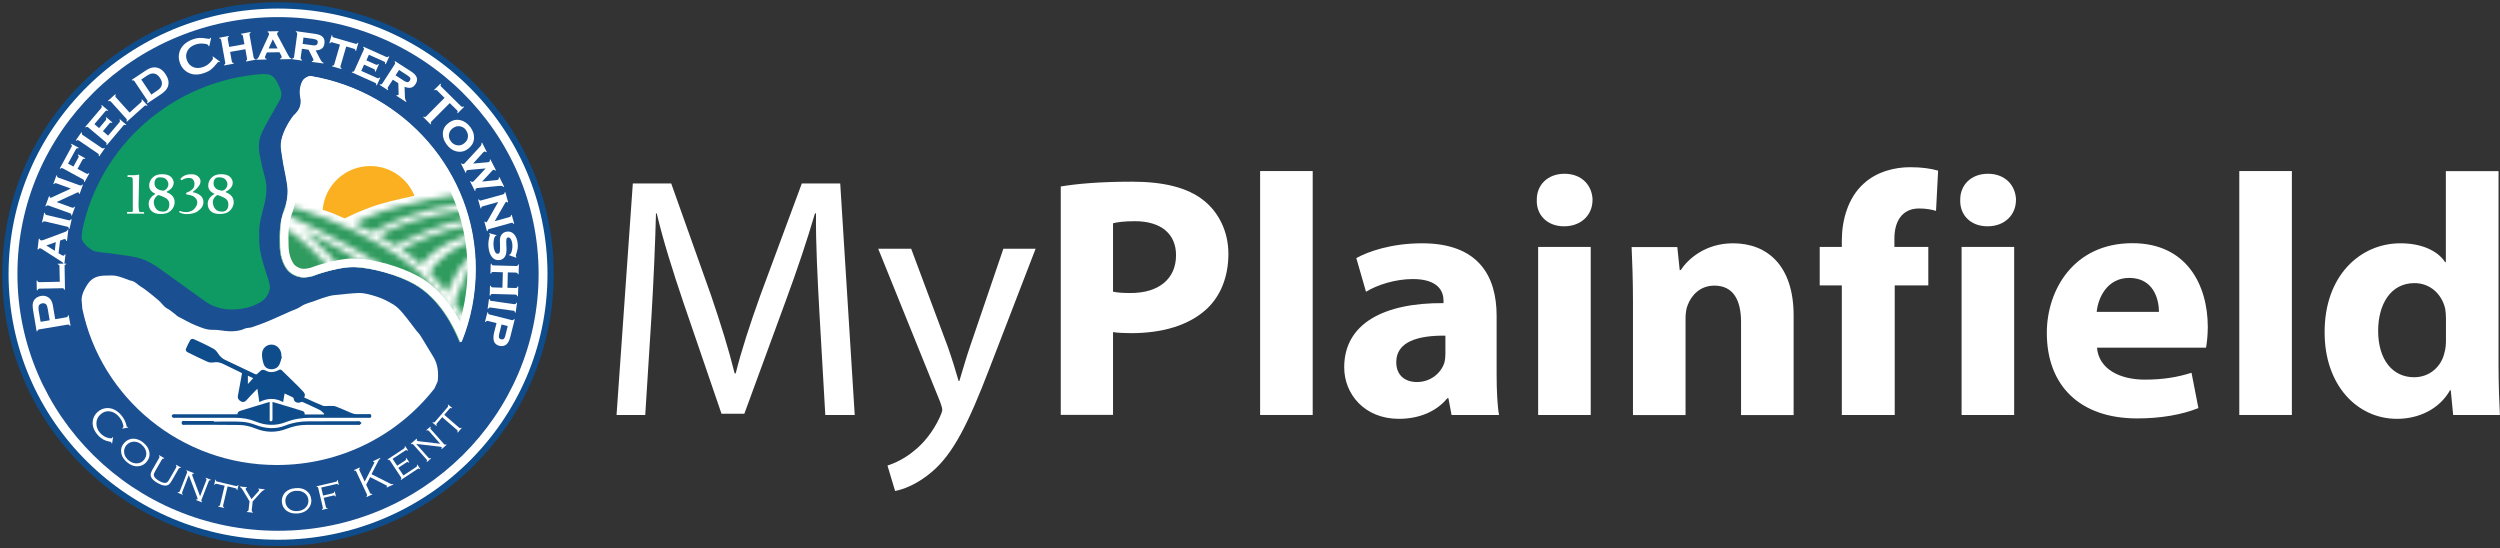 <?xml version="1.0" encoding="UTF-8"?>
<svg xmlns="http://www.w3.org/2000/svg" width="415" height="91" viewBox="0 0 415 91" fill="none">
  <rect x="0" y="0" width="415" height="91" fill="#333333" stroke="none"/>
  <g clip-path="url(#clip0_2021_51)">
    <path d="M136.03 52.015C135.736 46.651 135.389 40.214 135.459 35.421H135.285C133.969 39.92 132.359 44.713 130.402 50.025L123.561 68.678H119.769L113.5 50.371C111.664 44.955 110.106 39.989 109.015 35.421H108.893C108.772 40.214 108.495 46.651 108.149 52.413L107.11 68.886H102.347L105.049 30.455H111.422L118.037 49.039C119.648 53.78 120.964 57.985 121.951 61.982H122.124C123.094 58.106 124.479 53.884 126.211 49.039L133.103 30.455H139.476L141.883 68.886H137L136.03 51.998V52.015Z" fill="white"></path>
    <path d="M151.252 41.287L157.348 57.604C157.989 59.421 158.664 61.601 159.132 63.245H159.253C159.773 61.584 160.344 59.473 161.037 57.483L166.561 41.287H171.912L164.327 60.961C160.708 70.426 158.231 75.271 154.785 78.247C152.309 80.41 149.85 81.275 148.585 81.5L147.321 77.278C148.585 76.88 150.248 76.084 151.754 74.821C153.14 73.731 154.854 71.793 156.015 69.232C156.24 68.713 156.413 68.315 156.413 68.038C156.413 67.761 156.292 67.346 156.067 66.723L145.78 41.287H151.304H151.252Z" fill="white"></path>
    <path d="M176.086 30.956C178.787 30.506 182.58 30.16 187.931 30.16C193.282 30.16 197.179 31.181 199.776 33.24C202.253 35.178 203.915 38.38 203.915 42.135C203.915 45.889 202.651 49.091 200.348 51.254C197.352 54.039 192.936 55.303 187.758 55.303C186.615 55.303 185.576 55.251 184.762 55.13V68.869H176.086V30.939V30.956ZM184.762 48.416C185.507 48.589 186.424 48.641 187.689 48.641C192.347 48.641 195.222 46.305 195.222 42.359C195.222 38.83 192.745 36.718 188.381 36.718C186.598 36.718 185.385 36.892 184.762 37.065V48.416Z" fill="white"></path>
    <path d="M209.18 28.395H217.908V68.886H209.18V28.395Z" fill="white"></path>
    <path d="M240.958 68.886L240.438 66.1H240.265C238.429 68.332 235.555 69.526 232.212 69.526C226.515 69.526 223.138 65.425 223.138 60.978C223.138 53.728 229.684 50.25 239.624 50.319V49.921C239.624 48.433 238.828 46.322 234.515 46.322C231.641 46.322 228.593 47.291 226.757 48.433L225.147 42.844C227.104 41.754 230.948 40.387 236.074 40.387C245.443 40.387 248.439 45.855 248.439 52.413V62.103C248.439 64.785 248.56 67.346 248.837 68.886H240.958ZM239.936 55.718C235.329 55.666 231.779 56.739 231.779 60.113C231.779 62.345 233.269 63.418 235.226 63.418C237.408 63.418 239.191 61.999 239.763 60.217C239.884 59.767 239.936 59.248 239.936 58.729V55.7V55.718Z" fill="white"></path>
    <path d="M264.354 33.24C264.354 35.628 262.518 37.566 259.643 37.566C256.769 37.566 255.037 35.628 255.106 33.24C255.054 30.731 256.89 28.845 259.713 28.845C262.535 28.845 264.319 30.731 264.371 33.24H264.354ZM255.331 68.886V40.992H264.059V68.886H255.331Z" fill="white"></path>
    <path d="M271.073 49.904C271.073 46.426 270.952 43.467 270.848 41.01H278.433L278.831 44.834H279.005C280.147 43.069 283.022 40.387 287.681 40.387C293.43 40.387 297.742 44.159 297.742 52.361V68.903H289.014V53.451C289.014 49.852 287.75 47.412 284.581 47.412C282.174 47.412 280.736 49.073 280.147 50.665C279.922 51.184 279.801 52.032 279.801 52.828V68.903H271.073V49.904Z" fill="white"></path>
    <path d="M305.743 68.886V47.377H302.072V40.992H305.743V39.902C305.743 36.545 306.782 32.825 309.31 30.541C311.492 28.482 314.54 27.755 317.069 27.755C319.026 27.755 320.515 27.98 321.727 28.326L321.381 35.005C320.636 34.78 319.718 34.607 318.558 34.607C315.683 34.607 314.471 36.84 314.471 39.574V40.992H320.099V47.377H314.523V68.886H305.726H305.743Z" fill="white"></path>
    <path d="M334.646 33.24C334.646 35.628 332.81 37.566 329.936 37.566C327.061 37.566 325.329 35.628 325.398 33.24C325.347 30.731 327.182 28.845 330.005 28.845C332.828 28.845 334.611 30.731 334.663 33.24H334.646ZM325.624 68.886V40.992H334.352V68.886H325.624Z" fill="white"></path>
    <path d="M348.102 57.708C348.396 61.307 351.946 63.02 356.033 63.02C359.029 63.02 361.437 62.622 363.792 61.878L364.935 67.744C362.06 68.886 358.562 69.457 354.769 69.457C345.227 69.457 339.772 63.989 339.772 55.251C339.772 48.173 344.205 40.369 353.973 40.369C363.047 40.369 366.493 47.377 366.493 54.282C366.493 55.77 366.32 57.067 366.199 57.708H348.102ZM358.389 51.773C358.389 49.661 357.471 46.132 353.453 46.132C349.782 46.132 348.275 49.437 348.05 51.773H358.389Z" fill="white"></path>
    <path d="M371.723 28.395H380.451V68.886H371.723V28.395Z" fill="white"></path>
    <path d="M414.758 28.395V60.563C414.758 63.695 414.879 67 414.983 68.886H407.224L406.826 64.785H406.705C404.921 67.917 401.527 69.526 397.907 69.526C391.24 69.526 385.889 63.885 385.889 55.216C385.837 45.803 391.76 40.387 398.479 40.387C401.925 40.387 404.627 41.581 405.891 43.519H406.012V28.413H414.74L414.758 28.395ZM406.029 52.811C406.029 52.361 405.977 51.721 405.908 51.271C405.389 48.935 403.501 46.997 400.8 46.997C396.834 46.997 394.773 50.527 394.773 54.922C394.773 59.663 397.128 62.622 400.748 62.622C403.276 62.622 405.285 60.909 405.804 58.452C405.977 57.829 406.029 57.189 406.029 56.462V52.811Z" fill="white"></path>
    <path d="M91.403 45.492C91.403 70.132 71.141 90.1 46.151 90.1C21.162 90.1 0.901 70.132 0.901 45.492C0.901 20.851 21.162 0.9 46.151 0.9C71.141 0.9 91.403 20.868 91.403 45.509" fill="white"></path>
    <path d="M46.151 90.118C71.143 90.118 91.403 70.146 91.403 45.509C91.403 20.872 71.143 0.9 46.151 0.9C21.16 0.9 0.901 20.872 0.901 45.509C0.901 70.146 21.16 90.118 46.151 90.118Z" stroke="#0E4C8B" stroke-width="1.04" stroke-miterlimit="10"></path>
    <path d="M89.411 45.474C89.411 69.024 70.05 88.11 46.151 88.11C22.253 88.11 2.892 69.024 2.892 45.474C2.892 21.924 22.27 2.838 46.151 2.838C70.032 2.838 89.411 21.924 89.411 45.474Z" fill="#1A5091"></path>
    <path d="M72.665 63.28C72.803 61.913 72.717 60.546 71.972 59.3C71.453 58.452 70.95 57.604 70.431 56.756C70.188 56.358 69.963 55.96 69.686 55.562C69.53 55.32 69.305 55.13 69.132 54.905C68.353 53.901 67.625 52.88 66.811 51.928C66.379 51.409 65.876 50.908 65.322 50.562C64.456 50.042 63.556 49.558 62.551 49.246C61.547 48.935 60.542 48.606 59.486 48.641C58.412 48.675 57.321 48.814 56.248 48.918C55.711 48.97 55.174 49.004 54.654 49.143C53.858 49.35 53.079 49.627 52.317 49.921C51.52 50.233 50.654 50.371 49.927 50.89C49.407 51.254 48.749 51.444 48.16 51.704C46.983 52.223 45.805 52.776 44.61 53.278C43.692 53.659 42.775 54.005 41.839 54.316C41.441 54.455 40.974 54.386 40.61 54.559C39.813 54.939 38.965 55.009 38.116 54.991C37.181 54.974 36.246 54.714 35.328 54.749C34.306 54.784 33.44 54.386 32.557 54.04C31.501 53.624 30.531 53.036 29.509 52.517C29.319 52.413 29.198 52.223 29.024 52.119C28.591 51.825 28.262 51.461 27.76 51.219C27.206 50.942 26.842 50.302 26.357 49.887C25.63 49.246 24.868 48.658 24.106 48.07C23.742 47.776 23.292 47.568 22.946 47.274C22.53 46.91 22.115 46.616 21.561 46.547C21.474 46.547 21.387 46.478 21.301 46.443C20.625 46.218 19.95 45.924 19.24 45.786C18.668 45.682 18.045 45.751 17.439 45.751C16.279 45.751 15.274 46.097 14.581 47.118C14.166 47.741 13.594 48.675 13.542 49.714L13.664 51.236C16.746 66.048 30.029 77.192 45.961 77.192C56.611 77.192 66.101 72.208 72.128 64.474L72.665 63.28Z" fill="white"></path>
    <path d="M44.368 12.32C45.164 12.389 45.736 13.047 46.082 13.791C46.359 14.397 46.74 15.037 46.706 15.712C46.671 16.369 46.429 16.629 46.221 17.009C45.338 18.619 44.368 20.176 43.571 21.803C42.982 22.979 42.844 24.294 43.086 25.592C43.311 26.803 43.571 28.032 43.917 29.209C44.385 30.801 44.264 32.341 43.883 33.915C43.467 35.594 42.913 37.289 43.034 39.037C42.93 41.339 43.485 43.121 44.125 45.111C44.368 45.855 44.662 46.651 44.783 47.412C44.939 48.329 44.247 49.489 43.467 50.008C42.013 50.977 40.367 51.323 38.688 51.375C37.008 51.426 35.363 50.977 33.96 49.956C31.795 48.381 29.613 46.824 27.448 45.266C25.977 44.194 24.487 43.138 22.686 42.74C21.214 42.411 19.707 42.273 18.218 42.048C17.422 41.927 16.625 41.91 15.846 41.736C15.066 41.563 13.664 40.421 13.542 39.504L13.646 38.328C16.504 24.208 28.643 13.376 43.536 12.286L44.402 12.32H44.368Z" fill="#0F9963"></path>
    <path d="M51.295 12.666C50.775 12.822 50.342 13.134 50.152 13.532C49.754 14.38 49.667 15.297 49.84 16.162C50.1 17.46 49.65 18.359 48.715 19.19C47.745 20.436 46.758 22.305 46.619 23.793C46.567 24.675 46.688 25.004 46.827 26.059C47.035 27.565 47.416 29.053 47.641 30.558C47.866 32.012 47.675 33.448 47.156 34.833C46.411 36.805 46.377 38.726 46.429 40.854C46.463 42.273 46.792 43.623 47.606 44.73C47.987 45.232 48.559 45.63 49.199 45.855C50.204 46.201 50.827 46.08 51.814 45.855C51.814 45.855 55.919 44.263 58.845 44.349C61.772 44.453 65.98 45.63 68.699 47.153C73.028 49.575 75.384 54.472 76.302 56.808L76.596 56.704C78.103 52.984 78.916 48.935 78.916 44.678C78.916 28.62 67.106 15.279 51.572 12.649H51.278L51.295 12.666Z" fill="white"></path>
    <path d="M39.484 68.765C39.328 68.765 39.207 68.765 39.086 68.765C35.761 68.765 32.453 68.765 29.128 68.765C29.007 68.765 28.851 68.73 28.747 68.765C28.643 68.817 28.505 68.938 28.505 69.042C28.505 69.145 28.626 69.301 28.73 69.336C28.869 69.388 29.042 69.353 29.198 69.353C32.488 69.353 35.778 69.353 39.069 69.353C40.264 69.353 41.407 69.543 42.532 70.011C44.143 70.668 45.857 70.703 47.468 70.063C48.801 69.543 50.135 69.353 51.52 69.353C54.689 69.353 57.876 69.353 61.045 69.353C61.287 69.353 61.633 69.457 61.633 69.059C61.633 68.626 61.27 68.748 61.027 68.748C60.404 68.748 59.763 68.748 59.14 68.748C58.863 68.748 58.586 68.661 58.326 68.557C57.46 68.194 56.611 67.796 55.728 67.467C55.382 67.346 54.983 67.398 54.602 67.38C54.256 67.38 53.875 67.467 53.581 67.346C52.542 66.931 51.52 66.446 50.481 65.979C50.758 65.529 50.55 65.218 50.273 64.941C49.961 64.629 49.667 64.3 49.355 63.989C48.507 63.141 47.641 62.311 46.792 61.48C46.619 61.307 46.463 61.307 46.221 61.445C45.545 61.809 44.801 61.895 44.125 61.532C43.641 61.272 43.381 61.394 43.069 61.722C42.982 61.809 42.861 61.895 42.792 61.982C42.636 62.189 42.48 62.172 42.272 62.068C40.645 61.29 38.999 60.511 37.354 59.732C36.869 59.507 36.523 59.161 36.228 58.711C36.021 58.383 35.744 58.054 35.415 57.881C34.341 57.292 33.233 56.773 32.107 56.272C31.986 56.22 31.674 56.289 31.605 56.41C31.31 56.912 31.068 57.431 30.843 57.967C30.791 58.089 30.929 58.365 31.068 58.434C32.194 59.006 33.319 59.542 34.462 60.061C34.739 60.182 35.12 60.217 35.415 60.165C36.038 60.044 36.592 60.165 37.146 60.459C38.047 60.909 38.947 61.324 39.848 61.774C39.969 61.826 40.09 61.913 40.177 61.965C39.934 63.245 39.709 64.491 39.484 65.737C39.415 66.169 39.675 66.446 40.004 66.636C40.333 66.827 40.645 66.723 40.887 66.463C41.129 66.204 41.372 65.927 41.614 65.668C41.961 65.304 42.307 64.941 42.723 64.525C42.844 65.304 42.93 65.962 43.052 66.74C44.385 66.066 45.667 66.031 47 66.74C47.087 66.221 47.156 65.806 47.242 65.321C47.762 65.564 48.212 65.754 48.645 65.979C48.715 66.014 48.767 66.135 48.767 66.221C48.767 66.758 49.494 66.983 49.875 66.775C49.979 66.723 50.117 66.688 50.204 66.723C51.174 67.156 52.126 67.588 53.079 68.055C53.356 68.194 53.581 68.471 53.823 68.696C53.806 68.73 53.771 68.765 53.754 68.799H50.568C50.62 68.401 50.394 68.263 50.065 68.177C48.801 67.796 47.52 67.398 46.255 67.017C45.944 66.913 45.615 66.827 45.234 66.723C45.234 67.727 45.234 68.661 45.234 69.578C45.234 69.924 45.112 70.011 44.766 69.872V66.723C44.61 66.758 44.489 66.792 44.385 66.827C42.93 67.277 41.476 67.727 40.004 68.159C39.657 68.263 39.398 68.401 39.415 68.834M35.501 69.959V69.89C33.96 69.89 32.419 69.89 30.86 69.89C30.583 69.89 30.167 69.734 30.15 70.184C30.15 70.651 30.566 70.513 30.843 70.513C33.769 70.513 36.713 70.513 39.64 70.547C40.61 70.547 41.528 70.772 42.428 71.135C44.143 71.828 45.892 71.845 47.606 71.17C48.663 70.755 49.736 70.53 50.862 70.53C53.702 70.53 56.559 70.53 59.4 70.53C59.503 70.53 59.625 70.564 59.694 70.53C59.815 70.443 59.919 70.322 60.023 70.218C59.902 70.115 59.798 69.993 59.677 69.924C59.607 69.89 59.503 69.924 59.417 69.924C56.663 69.924 53.927 69.924 51.174 69.942C49.858 69.942 48.593 70.149 47.329 70.651C45.753 71.274 44.125 71.17 42.515 70.564C41.736 70.27 40.904 70.045 40.073 70.011C38.549 69.924 37.008 69.993 35.484 69.993M46.792 59.179H46.706C46.706 59.04 46.706 58.919 46.706 58.815C46.619 57.915 45.926 57.223 45.112 57.206C44.298 57.171 43.571 57.76 43.502 58.66C43.45 59.23 43.589 59.853 43.762 60.407C43.935 60.978 44.437 61.29 45.043 61.29C45.649 61.29 46.134 61.03 46.394 60.476C46.584 60.061 46.671 59.611 46.81 59.196M41.147 63.747V62.362C41.458 62.501 41.718 62.639 42.03 62.778C41.718 63.106 41.458 63.401 41.147 63.747Z" fill="#0E4C8B"></path>
    <path d="M9.161 52.984L11.014 52.672C11.014 52.672 11.152 52.621 11.204 52.586C11.239 52.534 11.274 52.465 11.274 52.361H11.412L11.707 54.057H11.568C11.568 54.057 11.482 53.918 11.43 53.901C11.378 53.867 11.308 53.867 11.239 53.884L6.477 54.68C6.477 54.68 6.338 54.732 6.286 54.766C6.252 54.818 6.217 54.887 6.217 54.991H6.078L5.507 51.582C5.438 51.184 5.42 50.856 5.42 50.613C5.42 50.371 5.49 50.146 5.594 49.939C5.697 49.731 5.871 49.558 6.078 49.402C6.304 49.264 6.546 49.16 6.806 49.125C7.187 49.056 7.533 49.108 7.845 49.264C8.122 49.402 8.33 49.593 8.486 49.852C8.641 50.112 8.763 50.51 8.832 51.011L9.161 52.984ZM8.243 53.14L7.931 51.306C7.862 50.942 7.793 50.683 7.689 50.562C7.62 50.475 7.533 50.406 7.395 50.371C7.273 50.337 7.135 50.319 6.996 50.354C6.858 50.371 6.737 50.423 6.633 50.51C6.529 50.579 6.459 50.683 6.425 50.786C6.373 50.942 6.373 51.202 6.425 51.582L6.737 53.417L8.226 53.174L8.243 53.14Z" fill="white"></path>
    <path d="M9.923 46.737L9.871 44.176C9.871 44.09 9.854 44.02 9.802 43.986C9.767 43.951 9.698 43.899 9.594 43.882V43.778L10.979 43.761V43.865C10.876 43.899 10.806 43.934 10.772 43.969C10.737 44.02 10.72 44.072 10.72 44.176L10.789 48.087H10.668C10.633 48 10.598 47.931 10.564 47.897C10.512 47.862 10.443 47.845 10.356 47.845L6.529 47.914C6.529 47.914 6.373 47.931 6.338 47.983C6.286 48.018 6.252 48.087 6.234 48.191H6.113L6.078 46.581H6.2C6.234 46.685 6.269 46.737 6.321 46.789C6.373 46.824 6.442 46.841 6.529 46.841L9.94 46.772L9.923 46.737Z" fill="white"></path>
    <path d="M9.975 39.937L9.715 42.031L10.2 42.325C10.321 42.394 10.408 42.429 10.477 42.446C10.616 42.446 10.702 42.394 10.754 42.221H10.876L10.668 43.9H10.546C10.546 43.778 10.512 43.692 10.477 43.64C10.443 43.588 10.356 43.519 10.217 43.432L6.979 41.356C6.858 41.269 6.754 41.235 6.65 41.218C6.529 41.218 6.442 41.269 6.356 41.408H6.234L6.442 39.626H6.563C6.598 39.799 6.685 39.885 6.823 39.902C6.91 39.902 7.031 39.902 7.17 39.85L10.702 38.535C10.893 38.466 11.014 38.397 11.083 38.362C11.135 38.31 11.187 38.241 11.222 38.138H11.343L11.118 40.006H10.997C10.997 39.816 10.91 39.712 10.772 39.695C10.685 39.695 10.581 39.695 10.443 39.764L9.94 39.954L9.975 39.937ZM9.282 40.179L7.689 40.75L9.092 41.633L9.265 40.179H9.282Z" fill="white"></path>
    <path d="M7.689 35.68L11.412 36.563C11.412 36.563 11.568 36.563 11.62 36.563C11.672 36.528 11.724 36.476 11.776 36.39L11.897 36.424L11.534 37.999L11.412 37.964C11.412 37.861 11.395 37.791 11.36 37.739C11.326 37.688 11.257 37.653 11.187 37.636L7.464 36.753C7.464 36.753 7.308 36.753 7.256 36.753C7.204 36.788 7.152 36.84 7.1 36.926L6.979 36.892L7.343 35.317L7.464 35.352C7.464 35.455 7.481 35.525 7.533 35.576C7.568 35.628 7.637 35.663 7.706 35.68" fill="white"></path>
    <path d="M9.473 33.569L11.966 34.469C11.966 34.469 12.122 34.504 12.174 34.469C12.226 34.452 12.296 34.4 12.348 34.313L12.451 34.348L11.932 35.784L11.828 35.75C11.828 35.646 11.828 35.577 11.793 35.525C11.759 35.473 11.707 35.438 11.62 35.404L8.018 34.106C8.018 34.106 7.862 34.071 7.81 34.106C7.758 34.123 7.689 34.175 7.637 34.261L7.533 34.227L8.139 32.566L8.243 32.6C8.243 32.721 8.261 32.791 8.33 32.825C8.399 32.843 8.486 32.825 8.59 32.773L11.759 31.302L9.334 30.42C9.334 30.42 9.178 30.386 9.126 30.42C9.074 30.437 9.005 30.489 8.953 30.576L8.849 30.541L9.369 29.105L9.473 29.14C9.473 29.243 9.473 29.313 9.507 29.364C9.542 29.416 9.594 29.451 9.681 29.486L13.283 30.783C13.283 30.783 13.438 30.818 13.49 30.783C13.542 30.749 13.612 30.714 13.664 30.628L13.768 30.662L13.213 32.202L13.11 32.168C13.127 32.047 13.11 31.977 13.023 31.943C12.988 31.943 12.936 31.943 12.902 31.943C12.85 31.943 12.746 31.995 12.59 32.064L9.455 33.517L9.473 33.569Z" fill="white"></path>
    <path d="M12.954 28.067L14.322 28.811C14.322 28.811 14.46 28.863 14.53 28.863C14.582 28.863 14.651 28.811 14.72 28.741L14.824 28.793L14.045 30.212L13.941 30.16C13.958 30.056 13.958 29.987 13.941 29.935C13.923 29.884 13.871 29.832 13.785 29.78L10.425 27.945C10.425 27.945 10.287 27.894 10.217 27.894C10.165 27.894 10.096 27.945 10.027 28.015L9.923 27.963L11.88 24.364C11.88 24.364 11.932 24.225 11.932 24.156C11.932 24.104 11.88 24.035 11.793 23.966L11.845 23.862L13.057 24.519L13.005 24.623C12.902 24.606 12.832 24.606 12.763 24.623C12.711 24.64 12.659 24.692 12.607 24.762L11.291 27.167L12.192 27.651L13.023 26.129C13.023 26.129 13.075 25.99 13.057 25.921C13.057 25.869 13.005 25.8 12.919 25.731L12.971 25.627L14.149 26.267L14.097 26.371C13.993 26.354 13.923 26.354 13.854 26.371C13.802 26.388 13.75 26.44 13.698 26.509L12.867 28.032L12.954 28.067Z" fill="white"></path>
    <path d="M13.75 22.426L16.902 24.571C16.902 24.571 17.041 24.641 17.093 24.641C17.145 24.641 17.214 24.606 17.3 24.537L17.404 24.606L16.486 25.938L16.383 25.869C16.417 25.783 16.417 25.696 16.4 25.644C16.4 25.592 16.331 25.523 16.261 25.488L13.092 23.326C13.092 23.326 12.954 23.256 12.902 23.256C12.85 23.256 12.78 23.291 12.694 23.36L12.59 23.291L13.508 21.959L13.612 22.028C13.577 22.131 13.577 22.201 13.594 22.253C13.594 22.305 13.646 22.357 13.733 22.408" fill="white"></path>
    <path d="M17.075 21.768L17.941 22.512L19.829 20.297C19.829 20.297 19.915 20.176 19.915 20.107C19.915 20.055 19.881 19.968 19.829 19.882L19.898 19.795L20.954 20.695L20.885 20.782C20.799 20.73 20.712 20.712 20.66 20.73C20.591 20.73 20.539 20.782 20.487 20.834L17.733 24.087L17.647 24.017C17.681 23.931 17.699 23.862 17.699 23.793C17.699 23.723 17.647 23.671 17.577 23.619L14.651 21.145C14.651 21.145 14.53 21.059 14.46 21.059C14.408 21.059 14.322 21.093 14.235 21.145L14.149 21.076L16.815 17.927C16.815 17.927 16.902 17.805 16.902 17.736C16.902 17.684 16.867 17.598 16.815 17.511L16.885 17.425L17.941 18.325L17.872 18.411C17.785 18.359 17.699 18.342 17.647 18.359C17.595 18.359 17.526 18.411 17.474 18.48L15.672 20.609L16.452 21.266L17.56 19.951C17.56 19.951 17.647 19.83 17.647 19.761C17.647 19.709 17.612 19.622 17.56 19.536L17.629 19.449L18.651 20.314L18.582 20.401C18.495 20.366 18.409 20.349 18.357 20.349C18.305 20.349 18.235 20.401 18.183 20.47L17.075 21.785V21.768Z" fill="white"></path>
    <path d="M21.526 18.671L23.431 16.958C23.431 16.958 23.535 16.837 23.535 16.785C23.535 16.733 23.535 16.646 23.483 16.56L23.569 16.491L24.487 17.511L24.401 17.581C24.314 17.529 24.245 17.494 24.175 17.494C24.123 17.494 24.054 17.529 23.985 17.581L21.076 20.193L20.989 20.107C20.989 20.107 21.076 19.951 21.058 19.899C21.058 19.83 21.024 19.778 20.972 19.709L18.409 16.871C18.409 16.871 18.287 16.767 18.235 16.767C18.183 16.767 18.097 16.767 18.01 16.819L17.924 16.733L19.136 15.643L19.223 15.729C19.223 15.729 19.136 15.885 19.136 15.954C19.136 16.006 19.171 16.075 19.223 16.144L21.491 18.671H21.526Z" fill="white"></path>
    <path d="M24.453 16.663L22.322 13.48C22.322 13.48 22.218 13.358 22.167 13.341C22.115 13.341 22.028 13.341 21.941 13.358L21.872 13.255L24.106 11.767C24.574 11.455 24.972 11.265 25.318 11.213C25.803 11.126 26.253 11.213 26.686 11.49C26.981 11.68 27.241 11.957 27.483 12.32C27.933 12.978 28.072 13.618 27.916 14.224C27.847 14.501 27.708 14.743 27.518 14.968C27.327 15.193 27.05 15.418 26.704 15.66L24.47 17.148L24.401 17.044C24.401 17.044 24.505 16.906 24.505 16.837C24.505 16.767 24.505 16.715 24.435 16.629M25.128 15.694L26.098 15.037C26.548 14.743 26.808 14.414 26.86 14.068C26.929 13.705 26.825 13.324 26.548 12.926C26.288 12.528 25.977 12.286 25.613 12.216C25.44 12.182 25.249 12.182 25.059 12.234C24.868 12.286 24.66 12.389 24.418 12.545L23.448 13.203L25.111 15.677L25.128 15.694Z" fill="white"></path>
    <path d="M35.363 9.379L36.506 10.227L36.436 10.331C36.332 10.296 36.263 10.279 36.228 10.296C36.177 10.296 36.073 10.417 35.917 10.625C35.57 11.04 35.276 11.351 34.999 11.559C34.739 11.767 34.393 11.94 33.977 12.095C33.146 12.407 32.401 12.459 31.726 12.251C31.328 12.13 30.981 11.94 30.669 11.663C30.323 11.351 30.046 10.954 29.873 10.469C29.631 9.829 29.613 9.188 29.804 8.583C30.098 7.666 30.808 6.991 31.934 6.558C32.349 6.403 32.713 6.316 33.042 6.299C33.371 6.281 33.804 6.299 34.341 6.403C34.601 6.455 34.757 6.455 34.791 6.437C34.843 6.437 34.878 6.368 34.93 6.264L35.051 6.299L34.739 7.683L34.618 7.648C34.618 7.648 34.601 7.562 34.583 7.545C34.549 7.475 34.497 7.406 34.41 7.372C34.324 7.337 34.185 7.285 33.977 7.268C33.423 7.181 32.904 7.233 32.401 7.406C31.795 7.631 31.38 7.96 31.137 8.393C30.86 8.912 30.808 9.448 31.033 10.019C31.241 10.59 31.639 10.988 32.176 11.178C32.644 11.351 33.181 11.317 33.769 11.109C34.272 10.919 34.705 10.607 35.068 10.175C35.189 10.019 35.276 9.898 35.328 9.811C35.363 9.725 35.38 9.638 35.328 9.569C35.328 9.535 35.293 9.5 35.276 9.465L35.345 9.344L35.363 9.379Z" fill="white"></path>
    <path d="M40.731 8.167L38.203 8.617L38.48 10.192C38.48 10.192 38.532 10.33 38.566 10.382C38.618 10.417 38.688 10.451 38.791 10.451V10.573L37.216 10.867V10.746C37.216 10.746 37.337 10.659 37.371 10.607C37.406 10.555 37.406 10.486 37.389 10.399L36.713 6.645C36.713 6.645 36.661 6.506 36.627 6.454C36.575 6.42 36.506 6.385 36.402 6.385V6.264L37.978 5.97V6.091C37.978 6.091 37.839 6.177 37.822 6.229C37.804 6.281 37.787 6.35 37.804 6.437L38.047 7.787L40.575 7.337L40.333 5.987C40.333 5.987 40.281 5.849 40.246 5.797C40.194 5.762 40.125 5.728 40.021 5.728V5.606L41.597 5.312V5.433C41.597 5.433 41.458 5.52 41.441 5.572C41.407 5.624 41.407 5.693 41.424 5.779L42.099 9.534C42.099 9.534 42.151 9.673 42.186 9.725C42.238 9.759 42.307 9.794 42.411 9.794V9.915L40.835 10.209V10.088C40.835 10.088 40.956 10.002 40.991 9.95C41.026 9.898 41.026 9.829 41.008 9.742L40.731 8.15V8.167Z" fill="white"></path>
    <path d="M46.411 8.669L44.298 8.704L44.073 9.223C44.021 9.344 43.987 9.448 43.987 9.517C43.987 9.655 44.073 9.742 44.247 9.759V9.88L42.567 9.915V9.794C42.671 9.777 42.74 9.742 42.792 9.69C42.844 9.638 42.896 9.552 42.965 9.413L44.576 5.935C44.628 5.797 44.662 5.693 44.662 5.589C44.662 5.468 44.576 5.381 44.437 5.33V5.208L46.221 5.174V5.295C46.082 5.364 45.996 5.451 45.996 5.589C45.996 5.676 46.03 5.797 46.1 5.918L47.883 9.24C47.987 9.413 48.056 9.534 48.108 9.586C48.16 9.638 48.247 9.673 48.368 9.69V9.811L46.498 9.846V9.725C46.671 9.69 46.758 9.604 46.758 9.465C46.758 9.379 46.723 9.275 46.654 9.154L46.394 8.686L46.411 8.669ZM46.065 8.012L45.286 6.524L44.593 8.046H46.065V8.012Z" fill="white"></path>
    <path d="M50.117 8.115L49.909 9.586C49.909 9.586 49.909 9.742 49.944 9.794C49.979 9.846 50.031 9.898 50.135 9.932V10.053L48.507 9.829V9.707C48.628 9.707 48.697 9.673 48.732 9.621C48.784 9.586 48.801 9.517 48.818 9.431L49.338 5.641C49.338 5.641 49.338 5.485 49.303 5.433C49.269 5.381 49.217 5.33 49.113 5.295V5.174L52.109 5.589C52.49 5.641 52.784 5.71 52.992 5.779C53.182 5.849 53.356 5.952 53.511 6.074C53.806 6.333 53.927 6.714 53.858 7.216C53.806 7.596 53.667 7.873 53.442 8.046C53.217 8.237 52.871 8.34 52.403 8.375L53.096 9.707C53.217 9.95 53.321 10.123 53.408 10.226C53.494 10.313 53.581 10.382 53.702 10.417V10.538L51.78 10.278V10.157C51.936 10.14 52.022 10.088 52.039 10.002C52.039 9.95 52.022 9.846 51.953 9.707L51.226 8.254L50.135 8.098L50.117 8.115ZM50.221 7.285L51.866 7.51C52.109 7.544 52.299 7.544 52.42 7.51C52.594 7.458 52.698 7.319 52.732 7.095C52.767 6.904 52.732 6.748 52.611 6.662C52.507 6.575 52.299 6.506 52.005 6.454L50.377 6.229L50.239 7.285H50.221Z" fill="white"></path>
    <path d="M57.477 7.7L56.525 10.971C56.525 10.971 56.508 11.127 56.525 11.178C56.542 11.23 56.611 11.282 56.698 11.351L56.663 11.455L55.105 11.005L55.139 10.902C55.243 10.902 55.313 10.902 55.364 10.85C55.416 10.815 55.451 10.763 55.486 10.677L56.438 7.406L55.139 7.026C55.139 7.026 54.983 7.008 54.932 7.026C54.88 7.043 54.828 7.112 54.776 7.199L54.672 7.164L55.053 5.832L55.157 5.866C55.157 5.97 55.157 6.039 55.191 6.091C55.226 6.143 55.278 6.178 55.364 6.212L59.019 7.268C59.019 7.268 59.174 7.285 59.226 7.268C59.278 7.25 59.33 7.181 59.382 7.095L59.486 7.129L59.105 8.462L59.001 8.427C59.001 8.323 59.001 8.254 58.949 8.202C58.915 8.15 58.863 8.116 58.776 8.098L57.477 7.718V7.7Z" fill="white"></path>
    <path d="M60.439 10.728L59.971 11.767L62.621 12.961C62.621 12.961 62.759 13.012 62.828 12.995C62.88 12.995 62.95 12.926 63.019 12.857L63.123 12.909L62.551 14.172L62.447 14.12C62.465 14.016 62.447 13.947 62.447 13.895C62.413 13.843 62.378 13.791 62.292 13.757L58.395 12.009L58.447 11.905C58.551 11.905 58.62 11.905 58.672 11.905C58.724 11.87 58.776 11.819 58.811 11.749L60.387 8.254C60.387 8.254 60.439 8.116 60.421 8.046C60.421 7.994 60.352 7.925 60.283 7.856L60.335 7.752L64.11 9.448C64.11 9.448 64.266 9.5 64.318 9.483C64.37 9.483 64.439 9.413 64.508 9.344L64.612 9.396L64.041 10.659L63.937 10.607C63.937 10.504 63.937 10.417 63.937 10.365C63.919 10.313 63.867 10.261 63.781 10.227L61.235 9.085L60.819 10.019L62.395 10.728C62.395 10.728 62.534 10.78 62.603 10.763C62.655 10.763 62.724 10.694 62.794 10.625L62.898 10.677L62.343 11.905L62.24 11.853C62.24 11.749 62.24 11.68 62.24 11.611C62.222 11.559 62.17 11.507 62.084 11.473L60.508 10.763L60.439 10.728Z" fill="white"></path>
    <path d="M65.218 13.22L64.404 14.466C64.404 14.466 64.335 14.604 64.352 14.656C64.352 14.708 64.404 14.777 64.456 14.864L64.387 14.968L63.019 14.085L63.088 13.982C63.175 14.016 63.261 14.016 63.313 13.999C63.365 13.982 63.417 13.93 63.469 13.86L65.547 10.642C65.547 10.642 65.617 10.504 65.599 10.452C65.599 10.4 65.547 10.331 65.495 10.244L65.565 10.14L68.093 11.767C68.422 11.974 68.664 12.147 68.803 12.303C68.959 12.441 69.063 12.615 69.149 12.788C69.305 13.151 69.253 13.549 68.976 13.964C68.768 14.276 68.526 14.483 68.231 14.553C67.937 14.622 67.591 14.57 67.158 14.414L67.21 15.92C67.21 16.196 67.244 16.387 67.279 16.508C67.314 16.629 67.383 16.733 67.469 16.819L67.4 16.923L65.79 15.885L65.859 15.781C65.998 15.833 66.101 15.816 66.136 15.746C66.171 15.695 66.188 15.591 66.171 15.435L66.119 13.809L65.201 13.22H65.218ZM65.668 12.511L67.054 13.411C67.262 13.549 67.435 13.618 67.573 13.636C67.764 13.67 67.903 13.584 68.024 13.393C68.128 13.22 68.162 13.082 68.093 12.943C68.041 12.822 67.885 12.666 67.625 12.511L66.24 11.611L65.668 12.493V12.511Z" fill="white"></path>
    <path d="M74.656 17.113L71.608 20.176C71.608 20.176 71.522 20.297 71.504 20.349C71.504 20.401 71.522 20.488 71.574 20.574L71.487 20.661L70.258 19.432L70.344 19.346C70.431 19.398 70.5 19.415 70.569 19.415C70.639 19.415 70.691 19.38 70.743 19.311L73.79 16.248L72.561 15.02C72.561 15.02 72.44 14.933 72.388 14.933C72.336 14.933 72.249 14.95 72.163 15.002L72.076 14.916L73.115 13.878L73.202 13.964C73.15 14.051 73.132 14.137 73.132 14.189C73.132 14.241 73.167 14.31 73.219 14.362L76.544 17.65C76.544 17.65 76.665 17.736 76.717 17.736C76.769 17.736 76.856 17.719 76.942 17.667L77.029 17.754L75.99 18.792L75.903 18.705C75.955 18.619 75.972 18.532 75.972 18.48C75.972 18.429 75.938 18.359 75.869 18.307L74.639 17.096L74.656 17.113Z" fill="white"></path>
    <path d="M78.051 21.059C78.484 21.647 78.709 22.235 78.691 22.858C78.691 23.602 78.345 24.208 77.687 24.71C77.081 25.177 76.405 25.298 75.695 25.108C75.107 24.952 74.587 24.588 74.154 24C73.721 23.412 73.496 22.824 73.513 22.218C73.513 21.474 73.842 20.868 74.483 20.401C75.124 19.917 75.799 19.778 76.509 19.968C77.098 20.124 77.618 20.505 78.051 21.076M77.358 21.595C77.081 21.214 76.717 21.007 76.284 20.955C75.886 20.903 75.522 21.024 75.159 21.284C74.812 21.543 74.604 21.872 74.535 22.27C74.466 22.702 74.57 23.1 74.864 23.481C75.141 23.862 75.505 24.069 75.938 24.121C76.336 24.173 76.7 24.069 77.029 23.81C77.392 23.533 77.618 23.204 77.67 22.806C77.739 22.391 77.618 21.976 77.341 21.595" fill="white"></path>
    <path d="M80.562 27.963L77.843 28.205C77.704 28.205 77.6 28.24 77.531 28.274C77.392 28.344 77.341 28.465 77.392 28.638L77.289 28.69L76.527 27.167L76.631 27.115C76.734 27.236 76.856 27.271 76.994 27.202C77.064 27.167 77.15 27.098 77.237 26.994L79.557 24.485C79.73 24.295 79.852 24.156 79.886 24.052C79.938 23.966 79.938 23.845 79.921 23.724L80.025 23.672L80.804 25.229L80.7 25.281C80.579 25.16 80.458 25.125 80.354 25.177C80.302 25.212 80.233 25.264 80.129 25.385L78.535 27.15L80.873 26.942C81.012 26.942 81.116 26.907 81.185 26.873C81.306 26.804 81.358 26.683 81.306 26.509L81.41 26.457L82.328 28.274L82.224 28.326C82.086 28.188 81.964 28.153 81.843 28.223C81.791 28.257 81.722 28.309 81.635 28.413L80.025 30.143L82.397 29.901C82.501 29.901 82.588 29.866 82.657 29.832C82.726 29.797 82.778 29.745 82.796 29.693C82.813 29.641 82.813 29.555 82.796 29.451L82.9 29.399L83.696 30.991L83.592 31.043C83.488 30.939 83.384 30.887 83.298 30.87C83.194 30.853 83.021 30.853 82.778 30.87L79.367 31.199C79.246 31.199 79.142 31.233 79.072 31.268C78.934 31.337 78.882 31.458 78.934 31.649L78.83 31.701L78.033 30.109L78.137 30.057C78.258 30.195 78.397 30.23 78.535 30.16C78.57 30.143 78.639 30.074 78.761 29.953L80.614 27.963H80.562Z" fill="white"></path>
    <path d="M82.674 33.535L80.111 34.244C80.111 34.244 79.973 34.296 79.938 34.348C79.904 34.4 79.886 34.469 79.886 34.573L79.782 34.608L79.367 33.137L79.488 33.102C79.488 33.102 79.592 33.241 79.644 33.275C79.696 33.292 79.765 33.31 79.852 33.275L83.54 32.254C83.54 32.254 83.679 32.202 83.713 32.15C83.748 32.099 83.765 32.029 83.765 31.925L83.887 31.891L84.354 33.587L84.25 33.621C84.181 33.517 84.112 33.465 84.043 33.5C83.973 33.517 83.921 33.587 83.852 33.69L82.12 36.719L84.597 36.026C84.597 36.026 84.735 35.974 84.77 35.923C84.805 35.871 84.822 35.801 84.822 35.698L84.943 35.663L85.359 37.134L85.237 37.169C85.186 37.082 85.133 37.03 85.082 36.995C85.03 36.978 84.96 36.978 84.874 36.995L81.185 38.016C81.185 38.016 81.047 38.068 81.012 38.12C80.977 38.172 80.96 38.241 80.96 38.345L80.839 38.38L80.406 36.805L80.527 36.77C80.579 36.874 80.648 36.926 80.718 36.909C80.752 36.909 80.787 36.874 80.821 36.822C80.856 36.788 80.908 36.684 80.995 36.546L82.692 33.552L82.674 33.535Z" fill="white"></path>
    <path d="M85.653 42.775L84.51 42.36L84.545 42.256C84.631 42.256 84.701 42.204 84.752 42.152C84.874 41.979 84.96 41.737 85.012 41.425C85.064 41.114 85.082 40.802 85.047 40.491C85.012 40.231 84.943 40.006 84.856 39.799C84.718 39.522 84.545 39.401 84.337 39.418C84.198 39.418 84.112 39.522 84.077 39.66C84.043 39.816 84.025 40.093 84.043 40.491L84.077 41.131C84.094 41.702 84.043 42.135 83.904 42.446C83.817 42.619 83.713 42.775 83.558 42.896C83.367 43.052 83.142 43.156 82.882 43.173C82.415 43.225 82.016 43.069 81.687 42.688C81.376 42.325 81.185 41.806 81.099 41.114C81.012 40.422 81.099 39.747 81.306 39.072C81.306 39.02 81.324 38.985 81.306 38.951C81.306 38.899 81.254 38.847 81.185 38.812L81.22 38.709L82.415 39.037L82.38 39.141H82.345C82.276 39.141 82.224 39.176 82.172 39.245C82.068 39.401 81.982 39.643 81.947 39.989C81.912 40.335 81.895 40.664 81.947 40.993C81.982 41.287 82.051 41.529 82.155 41.754C82.276 42.031 82.449 42.152 82.657 42.117C82.83 42.1 82.934 41.979 82.969 41.789C83.004 41.65 83.004 41.408 83.004 41.079V40.439C82.969 40.093 82.969 39.833 83.004 39.643C83.021 39.453 83.073 39.297 83.142 39.141C83.229 38.951 83.367 38.795 83.54 38.674C83.713 38.553 83.921 38.484 84.146 38.449C84.649 38.38 85.064 38.553 85.393 38.951C85.688 39.314 85.861 39.781 85.93 40.352C85.965 40.664 85.965 40.958 85.93 41.235C85.895 41.512 85.809 41.84 85.67 42.239C85.636 42.36 85.618 42.429 85.618 42.481C85.618 42.533 85.653 42.567 85.722 42.636L85.688 42.74L85.653 42.775Z" fill="white"></path>
    <path d="M83.402 47.758L83.471 45.197L81.861 45.145C81.774 45.145 81.705 45.145 81.653 45.197C81.601 45.232 81.566 45.301 81.531 45.405H81.41L81.462 43.778H81.583C81.601 43.882 81.635 43.951 81.687 43.986C81.739 44.021 81.791 44.055 81.878 44.055L85.705 44.159C85.705 44.159 85.861 44.159 85.895 44.107C85.947 44.072 85.982 44.003 86.017 43.899H86.138L86.086 45.526H85.965C85.947 45.422 85.913 45.353 85.861 45.318C85.809 45.284 85.757 45.266 85.67 45.249L84.302 45.215L84.233 47.776L85.601 47.81C85.601 47.81 85.757 47.81 85.792 47.758C85.844 47.724 85.878 47.654 85.913 47.55H86.034L85.982 49.177H85.861C85.844 49.073 85.809 49.004 85.757 48.969C85.705 48.935 85.653 48.917 85.567 48.9L81.739 48.796C81.739 48.796 81.583 48.796 81.531 48.848C81.48 48.883 81.445 48.952 81.41 49.056H81.289L81.341 47.429H81.462C81.48 47.533 81.514 47.602 81.566 47.637C81.618 47.672 81.687 47.706 81.774 47.706L83.384 47.758H83.402Z" fill="white"></path>
    <path d="M85.203 51.582L81.41 51.046C81.41 51.046 81.254 51.046 81.202 51.081C81.15 51.115 81.099 51.167 81.064 51.271H80.943L81.168 49.644H81.289C81.289 49.765 81.324 49.835 81.376 49.869C81.41 49.921 81.48 49.938 81.566 49.956L85.359 50.492C85.359 50.492 85.514 50.492 85.567 50.458C85.618 50.423 85.67 50.371 85.705 50.267H85.826L85.601 51.894H85.48C85.48 51.773 85.445 51.703 85.393 51.651C85.359 51.6 85.289 51.582 85.203 51.565" fill="white"></path>
    <path d="M82.449 53.641L80.995 53.278C80.995 53.278 80.839 53.261 80.787 53.278C80.735 53.313 80.683 53.364 80.631 53.451L80.51 53.416L80.908 51.842L81.029 51.876C81.029 51.98 81.046 52.049 81.081 52.101C81.116 52.153 81.185 52.188 81.254 52.205L84.96 53.14C84.96 53.14 85.116 53.157 85.168 53.14C85.22 53.105 85.272 53.053 85.324 52.967L85.445 53.001L84.718 55.891C84.579 56.462 84.371 56.877 84.129 57.119C83.991 57.258 83.8 57.362 83.592 57.414C83.384 57.465 83.159 57.448 82.917 57.414C82.467 57.292 82.172 57.068 82.016 56.704C81.878 56.341 81.878 55.856 82.016 55.233L82.415 53.659L82.449 53.641ZM83.263 53.849L82.882 55.372C82.813 55.649 82.796 55.856 82.813 55.977C82.848 56.15 82.969 56.272 83.194 56.323C83.402 56.375 83.575 56.323 83.679 56.202C83.765 56.116 83.835 55.925 83.904 55.649L84.285 54.126L83.263 53.866V53.849Z" fill="white"></path>
    <path d="M23.933 35.421C23.933 35.421 23.933 35.472 23.898 35.472H21.162C21.162 35.472 21.093 35.455 21.093 35.421V35.23C21.093 35.23 21.11 35.178 21.162 35.178H21.976C21.976 35.178 22.045 35.092 22.045 34.919C22.045 34.884 22.045 34.157 22.045 32.756C22.045 31.354 22.045 30.628 22.045 30.593C22.045 30.126 22.045 29.814 22.028 29.71C22.011 29.485 21.855 29.382 21.561 29.382H21.214C21.214 29.382 21.162 29.364 21.162 29.33V29.139C21.162 29.139 21.18 29.087 21.214 29.087H21.768C22.218 29.087 22.548 29.087 22.738 29.036C22.929 29.001 23.032 28.984 23.032 28.984C23.084 28.984 23.102 29.018 23.102 29.087C23.102 29.087 23.102 29.866 23.05 31.424C23.015 32.981 22.998 33.829 22.998 33.95C22.998 34.798 23.084 35.213 23.24 35.213H23.864C23.864 35.213 23.916 35.213 23.916 35.265V35.472L23.933 35.421Z" fill="white"></path>
    <path d="M32.8 35.092C32.349 35.386 31.743 35.542 30.964 35.542C30.566 35.542 30.185 35.455 29.838 35.282C29.786 35.265 29.752 35.23 29.752 35.178C29.752 35.127 29.752 35.092 29.786 35.075C29.786 35.04 29.821 35.023 29.856 35.023C29.856 35.023 29.925 35.023 30.029 35.075C30.254 35.161 30.548 35.213 30.895 35.213C31.12 35.213 31.328 35.178 31.535 35.109C31.812 35.005 32.003 34.919 32.107 34.815C32.523 34.434 32.748 34.019 32.748 33.587C32.748 33.223 32.557 32.912 32.194 32.652C31.951 32.479 31.535 32.358 30.964 32.272C30.912 32.272 30.895 32.185 30.895 32.047C30.895 32.012 30.964 31.977 31.085 31.925C31.362 31.839 31.657 31.666 31.951 31.406C32.176 31.216 32.28 30.904 32.28 30.472C32.28 30.212 32.194 29.987 32.038 29.797C31.899 29.624 31.657 29.538 31.345 29.538C30.947 29.538 30.6 29.641 30.271 29.849C30.219 29.901 30.167 29.918 30.115 29.901C30.063 29.866 30.012 29.849 29.994 29.814C29.942 29.762 29.942 29.728 29.977 29.676C30.167 29.416 30.427 29.226 30.721 29.105C31.068 28.966 31.483 28.897 31.951 28.932C32.315 28.949 32.592 29.053 32.834 29.243C33.146 29.503 33.302 29.797 33.285 30.126C33.285 30.506 33.059 30.887 32.661 31.285C32.367 31.579 32.159 31.752 32.038 31.822C31.968 31.873 31.968 31.908 32.072 31.925C32.557 32.012 32.938 32.185 33.233 32.427C33.579 32.704 33.769 33.085 33.769 33.552C33.769 34.14 33.44 34.642 32.782 35.092" fill="white"></path>
    <path d="M38.289 32.393C38.064 32.185 37.804 32.029 37.51 31.925C37.406 31.891 37.406 31.856 37.475 31.822C37.787 31.666 38.029 31.493 38.185 31.337C38.48 31.026 38.636 30.697 38.636 30.299C38.636 30.16 38.601 30.005 38.514 29.832C38.428 29.624 38.307 29.468 38.168 29.347C37.839 29.053 37.354 28.915 36.731 28.915C36.107 28.915 35.605 29.07 35.259 29.364C34.791 29.762 34.566 30.247 34.566 30.818C34.566 31.389 34.895 31.839 35.536 32.133C35.605 32.168 35.605 32.185 35.57 32.202C35.241 32.427 35.016 32.6 34.912 32.739C34.618 33.085 34.479 33.448 34.479 33.812C34.479 34.313 34.635 34.711 34.93 35.005C35.276 35.352 35.796 35.525 36.454 35.525C37.181 35.525 37.718 35.369 38.081 35.04C38.566 34.608 38.809 34.106 38.791 33.535C38.791 33.067 38.618 32.687 38.272 32.375M35.449 30.437C35.449 30.16 35.519 29.918 35.674 29.693C35.83 29.52 36.055 29.434 36.332 29.434C36.835 29.434 37.198 29.555 37.406 29.78C37.631 30.039 37.752 30.282 37.752 30.541C37.752 30.835 37.649 31.095 37.458 31.337C37.389 31.406 37.268 31.51 37.094 31.597C36.99 31.648 36.887 31.666 36.783 31.648C36.402 31.579 36.142 31.493 36.003 31.406C35.64 31.181 35.449 30.853 35.449 30.437ZM37.597 34.867C37.423 35.04 37.198 35.127 36.904 35.127C36.367 35.127 35.969 34.988 35.744 34.694C35.484 34.383 35.345 34.002 35.328 33.552C35.328 33.292 35.415 33.05 35.588 32.808C35.744 32.617 35.882 32.479 36.038 32.393C36.073 32.375 36.125 32.375 36.177 32.393C36.817 32.6 37.285 32.825 37.545 33.05C37.787 33.258 37.908 33.552 37.908 33.933C37.908 34.331 37.804 34.642 37.597 34.867Z" fill="white"></path>
    <path d="M28.488 32.393C28.262 32.185 28.003 32.029 27.708 31.925C27.604 31.891 27.604 31.856 27.674 31.822C27.985 31.666 28.228 31.493 28.384 31.337C28.678 31.026 28.834 30.697 28.834 30.299C28.834 30.16 28.799 30.005 28.713 29.832C28.626 29.624 28.505 29.468 28.366 29.347C28.037 29.053 27.552 28.915 26.929 28.915C26.305 28.915 25.803 29.07 25.457 29.364C24.989 29.762 24.764 30.247 24.764 30.818C24.764 31.389 25.093 31.839 25.734 32.133C25.803 32.168 25.803 32.185 25.769 32.202C25.44 32.427 25.215 32.6 25.111 32.739C24.816 33.085 24.678 33.448 24.678 33.812C24.678 34.313 24.834 34.711 25.128 35.005C25.474 35.352 25.994 35.525 26.652 35.525C27.379 35.525 27.916 35.369 28.28 35.04C28.765 34.608 29.007 34.106 28.99 33.535C28.99 33.067 28.817 32.687 28.47 32.375M25.647 30.437C25.647 30.16 25.717 29.918 25.873 29.693C26.028 29.52 26.253 29.434 26.531 29.434C27.033 29.434 27.396 29.555 27.604 29.78C27.829 30.039 27.951 30.282 27.951 30.541C27.951 30.835 27.847 31.095 27.656 31.337C27.587 31.406 27.466 31.51 27.293 31.597C27.189 31.648 27.085 31.666 26.981 31.648C26.6 31.579 26.34 31.493 26.202 31.406C25.838 31.181 25.647 30.853 25.647 30.437ZM27.795 34.867C27.622 35.04 27.396 35.127 27.102 35.127C26.565 35.127 26.167 34.988 25.942 34.694C25.682 34.383 25.544 34.002 25.526 33.552C25.526 33.292 25.613 33.05 25.786 32.808C25.942 32.617 26.08 32.479 26.236 32.393C26.271 32.375 26.323 32.375 26.375 32.393C27.015 32.6 27.483 32.825 27.743 33.05C27.985 33.258 28.107 33.552 28.107 33.933C28.107 34.331 28.003 34.642 27.795 34.867Z" fill="white"></path>
    <path d="M21.335 70.962L20.314 71.153V71.049C20.314 71.049 20.418 70.98 20.435 70.962C20.504 70.893 20.504 70.703 20.4 70.374C20.279 69.924 20.037 69.509 19.707 69.128C19.257 68.626 18.755 68.35 18.201 68.28C17.629 68.211 17.127 68.384 16.677 68.799C16.227 69.197 16.002 69.699 16.002 70.305C16.002 70.876 16.209 71.412 16.625 71.879C17.041 72.329 17.526 72.624 18.114 72.727C18.374 72.779 18.53 72.779 18.582 72.727C18.599 72.71 18.634 72.658 18.668 72.572H18.772L18.616 73.593H18.495C18.495 73.489 18.495 73.419 18.443 73.385C18.426 73.368 18.374 73.35 18.287 73.333C18.01 73.281 17.802 73.229 17.647 73.177C17.491 73.125 17.335 73.056 17.162 72.97C16.833 72.779 16.521 72.537 16.227 72.208C15.672 71.585 15.395 70.928 15.378 70.236C15.378 69.509 15.655 68.886 16.209 68.384C16.66 67.986 17.145 67.778 17.699 67.744C18.564 67.692 19.344 68.055 20.071 68.851C20.539 69.37 20.868 70.011 21.024 70.755C21.024 70.807 21.041 70.841 21.058 70.841C21.076 70.859 21.145 70.876 21.266 70.876V70.98L21.335 70.962Z" fill="white"></path>
    <path d="M23.76 73.454C24.331 73.904 24.66 74.406 24.782 74.977C24.903 75.583 24.764 76.136 24.349 76.655C24.089 76.967 23.777 77.192 23.379 77.313C22.634 77.538 21.89 77.365 21.145 76.777C20.591 76.327 20.244 75.825 20.14 75.254C20.019 74.648 20.14 74.094 20.556 73.61C20.816 73.281 21.145 73.039 21.543 72.918C21.959 72.779 22.392 72.797 22.842 72.935C23.154 73.039 23.465 73.212 23.794 73.454M23.5 73.783C23.032 73.42 22.548 73.264 22.045 73.333C21.612 73.385 21.249 73.593 20.954 73.939C20.677 74.302 20.556 74.7 20.608 75.133C20.66 75.635 20.92 76.084 21.387 76.448C21.855 76.811 22.34 76.967 22.842 76.915C23.275 76.863 23.639 76.673 23.916 76.327C24.21 75.946 24.331 75.548 24.279 75.115C24.21 74.614 23.95 74.181 23.483 73.8" fill="white"></path>
    <path d="M26.877 76.275L25.838 78.074C25.682 78.351 25.578 78.559 25.544 78.68C25.509 78.801 25.526 78.922 25.578 79.043C25.682 79.303 25.959 79.562 26.409 79.822C26.912 80.116 27.31 80.22 27.587 80.133C27.691 80.099 27.777 80.047 27.864 79.943C27.951 79.839 28.055 79.683 28.193 79.424L29.232 77.624C29.232 77.624 29.301 77.469 29.301 77.417C29.301 77.365 29.25 77.313 29.198 77.244L29.25 77.157L30.029 77.607L29.977 77.694C29.89 77.676 29.821 77.659 29.769 77.694C29.717 77.711 29.665 77.763 29.631 77.849L28.54 79.753C28.349 80.081 28.193 80.289 28.072 80.393C27.847 80.566 27.587 80.635 27.275 80.601C26.964 80.566 26.6 80.427 26.167 80.185C25.544 79.839 25.18 79.476 25.059 79.112C25.007 78.939 24.989 78.766 25.024 78.611C25.059 78.455 25.163 78.23 25.318 77.936L26.409 76.032C26.461 75.946 26.479 75.877 26.479 75.825C26.479 75.773 26.427 75.721 26.375 75.652L26.427 75.565L27.275 76.05L27.223 76.136C27.137 76.119 27.067 76.102 27.015 76.136C26.964 76.153 26.912 76.205 26.877 76.292" fill="white"></path>
    <path d="M31.345 78.87L30.254 81.673C30.219 81.76 30.202 81.829 30.219 81.881C30.219 81.933 30.271 81.985 30.358 82.037L30.323 82.123L29.492 81.794L29.527 81.708C29.631 81.708 29.7 81.708 29.734 81.691C29.786 81.656 29.821 81.604 29.856 81.518L31.033 78.507C31.068 78.42 31.085 78.334 31.068 78.299C31.068 78.247 31.016 78.195 30.929 78.143L30.964 78.057L32.194 78.541L32.159 78.628C32.02 78.628 31.951 78.662 31.916 78.732C31.882 78.801 31.916 78.905 31.951 79.026L33.215 82.383L34.237 79.753C34.272 79.666 34.289 79.58 34.272 79.545C34.272 79.493 34.22 79.441 34.133 79.389L34.168 79.303L34.999 79.632L34.964 79.718C34.878 79.718 34.809 79.718 34.757 79.735C34.705 79.77 34.67 79.822 34.635 79.926L33.458 82.936C33.423 83.023 33.406 83.092 33.423 83.144C33.423 83.196 33.475 83.248 33.562 83.3L33.527 83.386L32.54 83.006L32.575 82.919C32.696 82.919 32.782 82.919 32.8 82.85C32.817 82.798 32.8 82.694 32.73 82.538L31.345 78.888V78.87Z" fill="white"></path>
    <path d="M37.787 80.739L37.042 83.871C37.025 83.975 37.025 84.044 37.042 84.096C37.06 84.148 37.112 84.183 37.198 84.234V84.321L36.228 84.096V84.009C36.35 84.009 36.419 83.992 36.454 83.957C36.488 83.923 36.523 83.854 36.54 83.767L37.285 80.635L36.003 80.324C35.9 80.306 35.83 80.306 35.778 80.324C35.726 80.341 35.692 80.393 35.64 80.48H35.553L35.744 79.632H35.83C35.83 79.753 35.847 79.822 35.882 79.856C35.917 79.891 35.986 79.926 36.073 79.943L39.138 80.67C39.242 80.687 39.311 80.687 39.363 80.67C39.415 80.653 39.45 80.601 39.502 80.514H39.588L39.398 81.362H39.311C39.311 81.241 39.294 81.172 39.259 81.137C39.224 81.102 39.155 81.068 39.069 81.05L37.787 80.739Z" fill="white"></path>
    <path d="M41.943 83.3L41.788 84.667C41.788 84.771 41.788 84.84 41.805 84.875C41.822 84.927 41.891 84.961 41.978 84.996V85.1L40.991 84.996V84.892C41.095 84.892 41.164 84.857 41.199 84.805C41.233 84.771 41.251 84.702 41.268 84.598L41.424 83.231L40.367 81.466C40.246 81.258 40.142 81.102 40.073 81.033C40.004 80.964 39.934 80.912 39.831 80.86V80.756L40.974 80.877V80.981C40.852 80.981 40.8 81.033 40.783 81.102C40.783 81.172 40.783 81.241 40.852 81.345L41.753 82.85L42.896 81.57C42.965 81.483 43.017 81.414 43.017 81.362C43.017 81.275 42.982 81.224 42.879 81.206V81.102L43.917 81.224V81.327C43.796 81.345 43.692 81.397 43.589 81.483C43.485 81.552 43.346 81.708 43.156 81.898L41.909 83.283L41.943 83.3Z" fill="white"></path>
    <path d="M49.061 81.033C49.788 80.964 50.377 81.102 50.845 81.448C51.347 81.812 51.624 82.314 51.676 82.954C51.711 83.352 51.624 83.75 51.416 84.096C51.035 84.771 50.36 85.151 49.407 85.238C48.697 85.29 48.108 85.151 47.623 84.823C47.121 84.459 46.844 83.975 46.792 83.335C46.758 82.902 46.844 82.521 47.035 82.158C47.242 81.777 47.572 81.483 47.987 81.293C48.282 81.154 48.628 81.068 49.044 81.033M49.113 81.466C48.524 81.518 48.074 81.743 47.745 82.123C47.45 82.469 47.329 82.85 47.381 83.317C47.416 83.767 47.606 84.13 47.953 84.425C48.334 84.754 48.836 84.892 49.425 84.84C50.013 84.788 50.481 84.563 50.81 84.182C51.104 83.836 51.226 83.456 51.191 83.023C51.156 82.556 50.966 82.175 50.62 81.898C50.221 81.57 49.736 81.431 49.148 81.483" fill="white"></path>
    <path d="M53.737 82.642L54.083 84.096C54.1 84.2 54.135 84.252 54.17 84.286C54.204 84.321 54.273 84.338 54.377 84.338V84.425L53.442 84.65V84.563C53.442 84.563 53.563 84.477 53.581 84.425C53.598 84.373 53.598 84.304 53.581 84.2L52.836 81.051C52.819 80.947 52.784 80.895 52.749 80.86C52.715 80.826 52.646 80.808 52.542 80.808V80.722L55.728 79.978C55.832 79.96 55.884 79.926 55.919 79.891C55.953 79.857 55.971 79.787 55.971 79.684H56.057L56.248 80.497H56.161C56.161 80.497 56.075 80.376 56.023 80.358C55.971 80.341 55.901 80.341 55.797 80.358L53.321 80.93L53.633 82.262L55.243 81.881C55.347 81.864 55.399 81.829 55.434 81.795C55.468 81.76 55.486 81.691 55.486 81.587H55.572L55.763 82.4H55.676C55.676 82.4 55.59 82.279 55.538 82.262C55.486 82.245 55.416 82.245 55.312 82.262L53.702 82.642H53.737Z" fill="white"></path>
    <path d="M60.785 80.462L61.408 81.795C61.443 81.881 61.495 81.95 61.547 81.968C61.599 81.985 61.668 82.002 61.755 81.968L61.807 82.071L60.871 82.504L60.82 82.4C60.82 82.4 60.941 82.279 60.941 82.227C60.941 82.175 60.941 82.106 60.889 82.019L59.157 78.317C59.122 78.23 59.071 78.161 59.019 78.144C58.967 78.126 58.897 78.109 58.811 78.144L58.759 78.04L59.694 77.607L59.746 77.711C59.746 77.711 59.625 77.832 59.625 77.884C59.625 77.936 59.625 78.005 59.677 78.092L60.542 79.943L62.084 76.932C62.136 76.828 62.153 76.759 62.136 76.707C62.118 76.655 62.049 76.655 61.962 76.673L61.911 76.569L63.088 76.015L63.14 76.119C63.019 76.188 62.915 76.309 62.828 76.465L61.668 78.715L64.855 80.324C64.855 80.324 64.993 80.376 65.045 80.376C65.097 80.376 65.166 80.376 65.253 80.324L65.305 80.428L64.214 80.929L64.162 80.826C64.162 80.826 64.283 80.704 64.266 80.67C64.266 80.635 64.162 80.583 64.023 80.514L61.443 79.199L60.802 80.445L60.785 80.462Z" fill="white"></path>
    <path d="M66.136 77.676L66.967 78.922L69.063 77.538C69.063 77.538 69.201 77.434 69.219 77.382C69.236 77.33 69.219 77.261 69.201 77.174L69.288 77.123L69.755 77.832L69.669 77.884C69.669 77.884 69.548 77.78 69.496 77.78C69.444 77.78 69.374 77.797 69.288 77.867L66.569 79.666L66.517 79.58C66.517 79.58 66.621 79.441 66.621 79.389C66.621 79.337 66.604 79.268 66.534 79.182L64.751 76.482C64.751 76.482 64.647 76.344 64.595 76.327C64.543 76.327 64.474 76.327 64.387 76.344L64.335 76.257L67.037 74.475C67.037 74.475 67.175 74.371 67.192 74.319C67.192 74.267 67.192 74.198 67.175 74.112L67.262 74.06L67.729 74.769L67.643 74.821C67.643 74.821 67.504 74.717 67.452 74.717C67.4 74.717 67.331 74.735 67.244 74.804L65.166 76.171L65.928 77.313L67.244 76.448C67.244 76.448 67.383 76.344 67.4 76.292C67.4 76.24 67.4 76.171 67.383 76.084L67.469 76.032L67.937 76.742L67.85 76.794C67.85 76.794 67.712 76.69 67.66 76.69C67.608 76.69 67.539 76.707 67.452 76.776L66.136 77.642V77.676Z" fill="white"></path>
    <path d="M69.115 73.714L71.106 75.963C71.106 75.963 71.228 76.084 71.279 76.084C71.331 76.084 71.401 76.084 71.487 76.032L71.556 76.102L70.881 76.69L70.812 76.621C70.812 76.621 70.898 76.482 70.881 76.43C70.881 76.378 70.847 76.309 70.777 76.24L68.63 73.817C68.63 73.817 68.509 73.696 68.457 73.696C68.405 73.696 68.335 73.696 68.249 73.748L68.18 73.679L69.167 72.814L69.236 72.883C69.167 73.004 69.167 73.091 69.236 73.143C69.288 73.195 69.374 73.229 69.513 73.246L73.08 73.662L71.21 71.551C71.21 71.551 71.089 71.43 71.037 71.43C70.985 71.43 70.916 71.43 70.829 71.481L70.76 71.412L71.435 70.824L71.504 70.893C71.504 70.893 71.435 71.032 71.435 71.084C71.435 71.135 71.47 71.205 71.539 71.274L73.687 73.696C73.687 73.696 73.808 73.817 73.86 73.817C73.912 73.817 73.981 73.817 74.068 73.766L74.137 73.835L73.34 74.544L73.271 74.475C73.34 74.371 73.358 74.285 73.306 74.233C73.271 74.198 73.167 74.164 72.994 74.146L69.115 73.696V73.714Z" fill="white"></path>
    <path d="M73.739 68.852L76.18 70.963C76.18 70.963 76.319 71.066 76.371 71.066C76.423 71.066 76.492 71.049 76.561 70.997L76.631 71.066L75.99 71.81L75.921 71.741C75.921 71.741 75.972 71.585 75.972 71.534C75.972 71.482 75.921 71.43 75.851 71.361L73.409 69.249L72.544 70.253C72.544 70.253 72.44 70.391 72.44 70.444C72.44 70.495 72.457 70.565 72.509 70.634L72.44 70.703L71.782 70.149L71.851 70.08C71.851 70.08 72.007 70.132 72.059 70.132C72.111 70.132 72.163 70.08 72.232 69.994L74.293 67.606C74.293 67.606 74.397 67.467 74.397 67.415C74.397 67.363 74.379 67.294 74.327 67.225L74.397 67.156L75.055 67.71L74.985 67.779C74.985 67.779 74.829 67.727 74.778 67.727C74.726 67.727 74.674 67.779 74.604 67.865L73.739 68.869V68.852Z" fill="white"></path>
    <mask id="mask0_2021_51" style="mask-type:luminance" maskUnits="userSpaceOnUse" x="45" y="32" width="35" height="27">
      <path d="M77.237 45.785C76.457 47.516 75.418 50.25 75.418 50.25C75.418 50.25 76.96 52.309 77.323 52.88C77.808 53.607 78.276 54.316 78.276 54.316C78.276 54.316 78.847 51.703 78.986 51.53C79.124 51.357 79.419 42.93 79.419 42.93C79.419 42.93 78.016 44.055 77.219 45.785M74.57 41.91C72.578 43.207 71.279 45.163 71.279 45.163C71.279 45.163 72.37 46.443 73.202 47.395C74.033 48.346 74.258 48.623 74.258 48.623C74.258 48.623 75.037 46.495 76.111 44.834C77.254 43.086 79.228 41.685 79.228 41.685L79.297 41.511L79.159 39.643C79.159 39.643 76.561 40.594 74.552 41.892M54.845 42.498C56.352 44.194 58.707 47.585 58.707 47.585L64.924 47.308C64.924 47.308 64.543 46.46 59.746 43.363C54.949 40.266 50.239 38.189 50.239 38.189C50.239 38.189 53.338 40.819 54.845 42.515M74.137 38.276C71.314 39.02 66.552 41.39 66.552 41.39C66.552 41.39 67.677 42.135 68.076 42.429C68.474 42.74 69.894 43.951 69.894 43.951C69.894 43.951 70.95 42.792 71.314 42.48C72.145 41.788 72.977 41.079 74.275 40.387C75.574 39.695 78.968 38.605 78.968 38.605L78.657 37.168C78.657 37.168 76.96 37.514 74.154 38.258M45.251 40.802L47.416 48.416L55.884 46.253C55.884 46.253 54.758 44.28 51.832 41.46C48.905 38.639 46.082 37.03 46.082 37.03L45.234 40.785L45.251 40.802ZM75.695 35.109C74.31 35.248 71.92 35.715 68.924 36.58C65.928 37.445 62.898 39.054 62.898 39.054C62.898 39.054 63.556 39.66 63.989 39.833C64.422 40.006 65.599 40.785 65.599 40.785C65.599 40.785 65.998 40.612 67.591 39.781C69.201 38.951 72.925 37.532 74.362 37.134C75.799 36.736 78.432 36.303 78.432 36.303L78.085 34.78C78.085 34.78 77.081 34.953 75.695 35.092M46.377 35.248C46.377 35.248 49.113 36.096 57.495 40.612C65.876 45.128 66.811 47.481 66.811 47.481C66.811 47.481 75.003 58.296 75.28 58.763C75.557 59.23 76.786 58.192 76.786 58.192C76.786 58.192 78.016 56.22 77.826 55.752C77.635 55.285 72.076 47.654 70.102 45.682C68.128 43.709 64.647 41.165 58.707 38.258C52.767 35.334 46.186 33.742 46.186 33.742L46.377 35.248ZM75.089 32.462C72.873 32.721 69.755 33.413 66.015 34.331C62.291 35.248 58.776 37.065 58.776 37.065C58.776 37.065 59.521 37.549 60.335 37.843C61.149 38.137 61.859 38.535 61.859 38.535C61.859 38.535 64.578 36.926 67.833 35.853C71.47 34.659 73.167 34.365 75.089 34.123C76.821 33.915 77.912 33.898 77.912 33.898L77.739 32.202C77.739 32.202 77.306 32.202 75.089 32.462Z" fill="white"></path>
    </mask>
    <g mask="url(#mask0_2021_51)">
      <path d="M51.278 12.666C50.758 12.822 50.325 13.133 50.135 13.531C49.736 14.379 49.65 15.296 49.823 16.162C50.083 17.459 49.632 18.359 48.697 19.19C47.727 20.436 46.74 22.304 46.602 23.793C46.55 24.675 46.671 25.004 46.81 26.042C47.017 27.547 47.398 29.035 47.623 30.541C47.849 31.994 47.658 33.431 47.139 34.815C46.394 36.788 46.359 38.708 46.411 40.837C46.446 42.255 46.775 43.605 47.589 44.713C47.97 45.214 48.541 45.612 49.182 45.837C50.187 46.183 50.81 46.062 51.797 45.837C51.797 45.837 55.901 44.245 58.828 44.332C61.755 44.436 65.963 45.612 68.682 47.135C73.028 49.558 75.366 54.455 76.284 56.791L76.579 56.687C78.085 52.966 78.899 48.917 78.899 44.661C78.899 28.603 67.088 15.262 51.555 12.632H51.26L51.278 12.666Z" fill="#309B5E"></path>
    </g>
    <path d="M51.607 14.051C58.776 15.314 65.34 19.017 70.102 24.537C74.951 30.143 77.6 37.29 77.6 44.661C77.6 47.62 77.185 50.527 76.353 53.33C74.951 50.734 72.751 47.706 69.478 45.889C66.569 44.263 62.153 43.017 58.984 42.913C58.88 42.913 58.776 42.913 58.672 42.913C55.797 42.913 52.178 44.211 51.485 44.471C51.052 44.557 50.758 44.626 50.481 44.626C50.325 44.626 50.1 44.626 49.736 44.488C49.338 44.349 48.992 44.107 48.801 43.865C48.23 43.086 47.935 42.083 47.901 40.785C47.831 38.553 47.901 36.926 48.524 35.3C49.148 33.639 49.338 31.96 49.078 30.316C48.974 29.589 48.818 28.88 48.68 28.171C48.524 27.357 48.368 26.596 48.264 25.834C48.23 25.54 48.178 25.298 48.143 25.09C48.056 24.571 48.022 24.364 48.056 23.879C48.16 22.876 48.853 21.353 49.788 20.142C51.104 18.93 51.572 17.529 51.26 15.885C51.139 15.297 51.208 14.691 51.451 14.155C51.468 14.155 51.503 14.103 51.555 14.085M51.364 12.632C50.845 12.788 50.412 13.099 50.221 13.497C49.823 14.345 49.736 15.262 49.91 16.127C50.169 17.425 49.719 18.325 48.784 19.155C47.814 20.401 46.827 22.27 46.688 23.758C46.636 24.641 46.758 24.969 46.896 26.025C47.104 27.53 47.485 29.018 47.71 30.524C47.935 31.977 47.745 33.413 47.225 34.798C46.481 36.77 46.446 38.691 46.498 40.819C46.532 42.238 46.861 43.588 47.675 44.696C48.056 45.197 48.628 45.595 49.269 45.82C49.736 45.976 50.1 46.045 50.481 46.045C50.931 46.045 51.347 45.959 51.884 45.838C51.884 45.838 55.763 44.332 58.655 44.332C58.741 44.332 58.828 44.332 58.915 44.332C61.841 44.436 66.049 45.613 68.768 47.135C73.115 49.558 75.453 54.455 76.371 56.791L76.665 56.687C78.172 52.967 78.986 48.918 78.986 44.661C78.986 28.603 67.175 15.262 51.641 12.632H51.347H51.364Z" fill="white"></path>
    <path d="M53.563 34.833C53.892 30.766 57.304 27.565 61.46 27.565C64.785 27.565 67.625 29.607 68.803 32.496C68.803 32.496 64.82 33.344 62.915 33.933C59.625 34.971 57.235 36.269 57.235 36.269C57.235 36.269 56.369 35.905 55.52 35.525C54.672 35.144 53.546 34.833 53.546 34.833" fill="#FBB022"></path>
  </g>
  <defs>
    <clipPath id="clip0_2021_51">
      <rect width="415" height="91" fill="white"></rect>
    </clipPath>
  </defs>
</svg>
